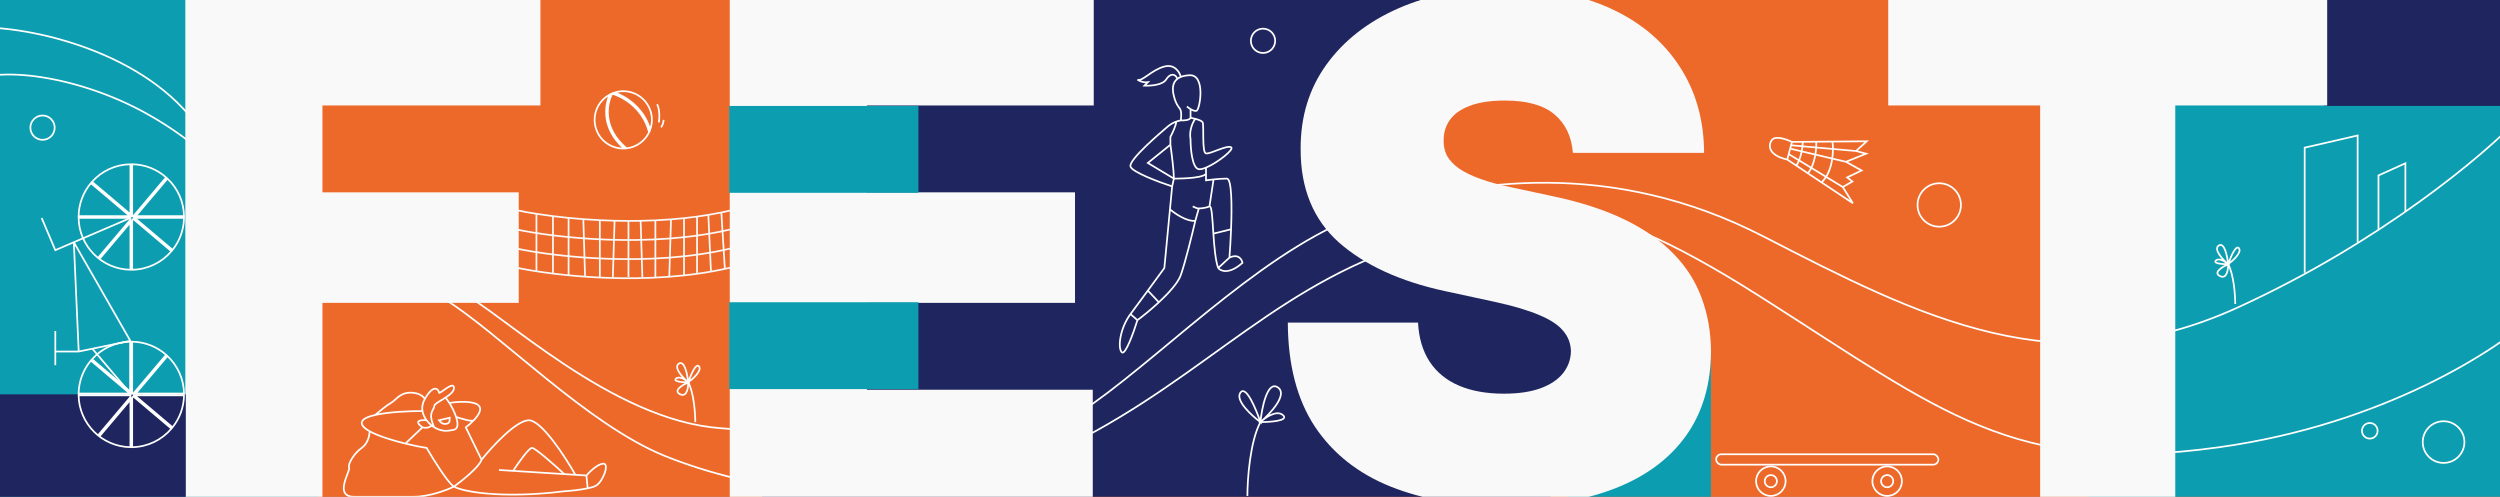 <?xml version="1.0" encoding="UTF-8"?> <svg xmlns="http://www.w3.org/2000/svg" width="1248px" height="248px" viewBox="0 0 1440 286" fill="none" preserveAspectRatio="none"><rect x="0" y="0" width="1440" height="286" fill="#808080" stroke="none"/> <g clip-path="url(#clip0_247_1914)"> <rect x="-1" width="1441" height="286" fill="#ED692A"></rect> <path d="M985.5 286V199H980.5L903 286H985.5Z" fill="#0C9EB0"></path> <rect x="1203" width="237" height="286" fill="#0C9EB0"></rect> <path d="M439 0H818L834.5 126.5L966.5 189L893 286H439V0Z" fill="#1F265F"></path> <path d="M1440 0H1338L1338.58 61H1440V0Z" fill="#1F265F"></path> <rect x="-1" width="184" height="286" fill="#0C9EB0"></rect> <path d="M-21 50C-9 37 42.3 41.6 85.5 66C139.5 96.5 155 136.5 172.5 147C190 157.5 225 153 256.5 172.5C288 192 338 244.308 383 262.5C430 281.5 519 300 602.5 262.5C686 225 728 169 807 142C882.625 116.153 908.5 104 1013.5 170.5C1118.5 237 1159 274 1278 257.5C1373.2 244.3 1439.33 201 1460.5 181" stroke="white"></path> <path d="M-20.5 16.5C2 12.833 68.7 23.3 105.5 62.5C142.3 101.7 162.667 125.167 174.5 136C201.833 146 246.6 159.2 265 168C288 179 352 242 415 246.5C478 251 584.5 264.5 630 232C675.5 199.5 733 139.5 790 121.5C847 103.5 928.383 91.238 1015.5 136C1106 182.5 1186 224 1289 177C1371.4 139.4 1431 89 1450.5 68.5" stroke="white"></path> <path d="M106.75 288V-2.909H311.295V60.727H185.727V110.727H298.795V174.364H185.727V288H106.75ZM420.344 288V-2.909H630.003V60.727H499.321V110.727H619.207V174.364H499.321V224.364H629.435V288H420.344ZM905.99 88C905.232 78.53 901.681 71.144 895.337 65.841C889.087 60.538 879.57 57.886 866.786 57.886C858.642 57.886 851.965 58.881 846.757 60.869C841.643 62.763 837.856 65.367 835.393 68.682C832.931 71.996 831.653 75.784 831.558 80.046C831.369 83.549 831.984 86.722 833.405 89.562C834.92 92.309 837.287 94.818 840.507 97.091C843.727 99.269 847.846 101.258 852.865 103.057C857.884 104.856 863.85 106.466 870.763 107.886L894.626 113C910.725 116.409 924.503 120.907 935.962 126.494C947.42 132.081 956.795 138.663 964.087 146.239C971.378 153.72 976.729 162.148 980.138 171.523C983.642 180.898 985.441 191.125 985.536 202.205C985.441 221.333 980.659 237.527 971.189 250.784C961.719 264.042 948.178 274.127 930.564 281.04C913.045 287.953 891.975 291.409 867.354 291.409C842.07 291.409 820.005 287.669 801.161 280.188C782.411 272.706 767.827 261.201 757.411 245.67C747.089 230.045 741.88 210.064 741.786 185.727H816.786C817.259 194.629 819.484 202.11 823.462 208.17C827.439 214.231 833.026 218.824 840.223 221.949C847.515 225.074 856.179 226.636 866.217 226.636C874.645 226.636 881.7 225.595 887.382 223.511C893.064 221.428 897.373 218.54 900.308 214.847C903.244 211.153 904.759 206.939 904.854 202.205C904.759 197.754 903.291 193.871 900.45 190.557C897.704 187.148 893.159 184.117 886.814 181.466C880.469 178.72 871.899 176.163 861.104 173.795L832.126 167.545C806.369 161.958 786.056 152.631 771.189 139.562C756.416 126.4 749.077 108.455 749.172 85.727C749.077 67.261 754.001 51.115 763.945 37.29C773.982 23.369 787.856 12.527 805.564 4.761C823.367 -3.004 843.774 -6.886 866.786 -6.886C890.27 -6.886 910.583 -2.956 927.723 4.903C944.863 12.763 958.073 23.843 967.354 38.142C976.729 52.347 981.464 68.966 981.558 88H905.99ZM1087.62 60.727V-2.909H1340.46V60.727H1252.96V288H1175.12V60.727H1087.62Z" fill="#F9F9F9"></path> <path d="M107 227H-1L-0.39 286H107V227Z" fill="#1F265F"></path> <rect x="420" y="61" width="109" height="50" fill="#0C9EB0"></rect> <rect x="420" y="174" width="109" height="50" fill="#0C9EB0"></rect> <path d="M53.008 104.672C58.466 98.581 66.346 94.707 75.133 94.565V123.37L53.008 104.672ZM76.133 124.215V94.565C83.63 94.686 90.467 97.524 95.702 102.138L76.833 124.429H76.385L76.133 124.215ZM52.353 105.428L74.836 124.429H45.269C45.386 117.199 48.028 110.585 52.353 105.428ZM75.133 155.292C58.758 155.028 45.534 141.803 45.269 125.429H75.133V126.438L56.731 148.177L57.494 148.823L75.133 127.985V155.292ZM76.133 155.292V126.804L76.764 126.058L98.741 144.632C93.271 151.041 85.183 155.146 76.133 155.292ZM99.378 143.86L77.568 125.429H105.996C105.884 132.395 103.426 138.79 99.378 143.86ZM96.442 102.812C102.214 108.245 105.859 115.91 105.996 124.429H78.144L96.442 102.812Z" stroke="white"></path> <path d="M53.008 206.815C58.466 200.724 66.346 196.85 75.133 196.708V225.513L53.008 206.815ZM76.133 226.358V196.708C83.63 196.829 90.467 199.667 95.702 204.281L76.833 226.571H76.385L76.133 226.358ZM52.353 207.571L74.836 226.571H45.269C45.386 219.342 48.028 212.728 52.353 207.571ZM75.133 257.435C58.758 257.17 45.534 243.946 45.269 227.571H75.133V228.581L56.731 250.32L57.494 250.966L75.133 230.128V257.435ZM76.133 257.435V228.947L76.764 228.201L98.741 246.774C93.271 253.184 85.183 257.289 76.133 257.435ZM99.378 246.003L77.568 227.571H105.996C105.884 234.538 103.426 240.933 99.378 246.003ZM96.442 204.955C102.214 210.387 105.859 218.053 105.996 226.571H78.144L96.442 204.955Z" stroke="white"></path> <path d="M75.071 125.49L42.52 139.44M42.52 139.44L31.857 144.01L24 125.49M42.52 139.44L45.327 202.378M42.52 139.44L75.071 196.204M45.327 202.378H31.857V190.592V210.235M45.327 202.378L53.184 200.747M75.071 196.204V226.51L53.184 200.747M75.071 196.204L53.184 200.747" stroke="white"></path> <path d="M250.142 246.039C246.055 237.41 250.142 236.048 250.142 233.778C250.142 232.551 253.453 230.928 256.498 228.978M250.142 246.039C251.303 246.62 253.194 247.755 256 248C257.58 248.138 259.792 247.793 261.493 247.401C264.039 246.813 263.882 243.595 262.697 240M250.142 246.039C249.689 245.755 249.196 245.407 248.689 245M244.693 229.691C250.142 220.154 252.866 224.695 252.866 226.058C252.866 227.42 261.493 218.792 261.493 223.333C261.493 225.422 259.092 227.318 256.498 228.978M244.693 229.691C243.278 232.167 242.973 234.519 243.331 236.644M244.693 229.691C244.088 228.48 241.605 226.058 236.52 226.058C230.163 226.058 228.347 230.145 225.169 231.961C222.626 233.414 218.055 237.193 216.088 238.9M256.498 228.978C257.025 229.339 257.893 230.451 258.842 231.961M243.331 246.039C237.882 242.042 242.657 241.649 245.726 241.952M243.331 246.039L233.5 255.37M243.331 246.039C244.347 246.359 246.841 246.6 248.689 245M245.726 241.952C244.589 240.44 243.667 238.642 243.331 236.644M245.726 241.952C246.64 243.167 247.692 244.198 248.689 245M243.331 236.644C235.997 236.614 223.951 237.118 216.088 238.9M261.493 280.126C257.861 277.946 249.468 264.203 245.726 257.845C243.45 257.556 238.786 256.667 233.5 255.37M261.493 280.126C266.033 282.85 288.281 287.362 325.059 282.821C328.283 282.613 334.11 282.048 338.5 281.125M261.493 280.126C257.709 281.942 247.717 286 237.882 286C225.169 286 216.355 286 204.096 286C191.837 286 202.012 271.076 201.104 269.198C200.196 267.32 203.829 261.024 208.369 257.845C212.002 255.302 212.91 250.405 212.909 248.274M261.493 280.126C266.251 276.688 276.091 268.783 277.384 264.657M337.772 273.739C339.589 271.62 344.038 267.291 347.307 266.927C351.394 266.473 347.307 277.372 343.221 279.642C342.198 280.211 340.498 280.705 338.5 281.125M337.772 273.739L331.416 273.338M337.772 273.739L338.5 281.125M287.373 270.56L295.546 271.076M295.546 271.076C298.422 266.666 304.627 257.845 306.443 257.845C308.259 257.845 319.61 267.907 325.059 272.937M295.546 271.076L325.059 272.937M325.059 272.937L331.416 273.338M331.416 273.338C325.513 262.876 311.892 241.952 304.627 241.952C297.362 241.952 283.438 257.088 277.384 264.657M277.384 264.657L268.303 246.039C269.631 245.043 271.358 243.574 272.892 241.952M258.842 231.961C263.51 231.204 273.479 230.508 276.022 233.778C277.635 235.852 275.556 239.134 272.892 241.952M258.842 231.961C260.222 234.155 261.773 237.193 262.697 240M216.088 238.9C211.618 239.913 208.501 241.339 208.369 243.314C208.257 244.997 210.045 246.68 212.909 248.274M212.909 248.274C217.943 251.076 226.298 253.602 233.5 255.37M262.697 240C265.726 241.065 272.006 242.947 272.892 241.952M252.866 241.952L259 240.5C258.833 242.229 259.5 243.5 257 244C254.586 244.483 253.244 242.406 252.866 241.952Z" stroke="white"></path> <path d="M351.976 54.069C348.85 60.179 346.641 73.821 360.195 85.461M353.169 53.565C359.09 55.33 370.411 61.743 374.217 75.378M374.194 62.565C375.883 66.555 375.883 70.836 374.516 74.612C370.625 61.669 360.034 55.312 353.955 53.289C362 50.696 370.835 54.634 374.194 62.565ZM343.806 75.435C340.445 67.498 343.771 58.406 351.24 54.437C348.232 60.898 346.559 74.114 359.475 85.498C352.878 85.686 346.535 81.877 343.806 75.435ZM360.891 85.396C346.846 73.623 349.451 59.722 352.617 53.927C358.315 55.481 370.002 61.822 373.787 75.697L374.12 75.606C372.49 79.339 369.482 82.48 365.435 84.194C363.946 84.824 362.418 85.219 360.891 85.396Z" stroke="white"></path> <path d="M683.657 61.313C684.147 61.734 684.914 62.313 685.757 62.813M680.157 69.314C680.324 68.147 680.557 65.413 680.157 63.813C679.657 61.813 677.657 61.313 676.157 55.313C675.17 51.364 675.266 47.63 678.157 45.398M680.157 69.314C679.581 69.385 678.625 69.601 677.5 70.015M680.157 69.314C681.776 69.418 685.163 69.264 685.757 67.814M675.157 107.314C667.49 104.814 651.957 99.013 651.157 95.814C650.157 91.814 669.157 75.814 672.657 72.814C674.247 71.45 676.02 70.56 677.5 70.015M675.157 107.314L676.157 102.814M675.157 107.314L673.895 120.5M680.157 44.281C681.472 43.758 683.119 43.421 685.157 43.313C694.657 42.813 691.157 63.313 689.157 63.813C688.229 64.045 686.921 63.504 685.757 62.813M680.157 44.281C679.49 41.625 676.657 36.714 670.657 38.313C663.157 40.313 657.657 47.346 655.157 45.813C655.99 46.48 658.357 47.714 661.157 47.313L659.157 49.313C662.49 49.48 669.657 49.014 671.657 45.813C674.157 41.813 677.157 42.482 678.157 45.398M680.157 44.281C679.378 44.591 678.715 44.967 678.157 45.398M685.757 62.813V67.814M685.757 67.814C686.473 67.935 687.476 68.14 688.5 68.41M676.157 102.814L661.157 93.814L674.157 83.314M676.157 102.814C676.157 98.413 674.824 87.98 674.157 83.314M676.157 102.814C676.692 102.814 691.814 102.997 694.657 100.155M674.157 83.314V78.814C675.271 76.719 677.5 72.028 677.5 70.015M651.157 180.814C645.157 188.814 643.657 200.314 646.157 202.814C648.157 204.814 652.99 191.314 655.157 184.314M651.157 180.814L655.157 184.314M651.157 180.814C653.587 177.574 657.4 172.404 661.157 167.289M655.157 184.314C658.317 181.962 663.005 178.186 667.5 174.012M690.5 120C690.5 120 694 120 696.657 118.814M690.5 120C690.5 120 688.744 126.105 688.5 127.143M690.5 120C689.333 120 688.5 119.5 687 118.814M696.657 118.814L699 103.29M696.657 118.814C697.996 118.216 698.321 125.827 698.905 134.5M701.657 154.314C703.157 156.147 708.057 158.114 715.657 151.314C715.324 149.314 713.357 145.914 708.157 148.314M701.657 154.314L708.157 148.314M701.657 154.314C700.063 149.758 699.394 141.757 698.905 134.5M708.157 148.314C708.503 143.814 708.864 137.981 709.096 132M694.657 96.497C701.229 93.77 711.098 85.978 709.157 84.814C706.657 83.314 697.157 88.814 694.657 88.314C692.157 87.814 693.657 71.814 692.657 70.314C692.148 69.55 690.291 68.881 688.5 68.41M694.657 96.497C692.762 97.284 691.142 97.649 690.157 97.314C686.637 96.114 685.757 85.48 685.757 80.314C684.763 74.964 687.172 70.149 688.5 68.41M694.657 96.497V100.155M694.657 100.155V103.814C695.639 103.673 697.211 103.474 699 103.29M673.895 120.5L670.657 154.314C668.435 157.359 664.823 162.298 661.157 167.289M673.895 120.5C676.711 122.929 683.574 127.658 688.5 127.143M688.5 127.143C686.423 135.986 682.663 151.154 680.157 158.314C678.591 162.787 673.201 168.719 667.5 174.012M699 103.29C701.464 103.037 704.34 102.814 706.657 102.814C709.471 102.814 709.646 117.82 709.096 132M661.157 167.289L667.5 174.012M698.905 134.5L709.096 132" stroke="white"></path> <path d="M1032.18 81.705C1029.13 80.198 1022.54 77.88 1020.55 80.661C1018.07 84.136 1019.19 89.613 1029.46 91.847M1032.18 81.705L1031.66 83.637M1032.18 81.705L1038.4 81.652M1029.46 91.847L1030.3 88.708M1029.46 91.847L1034.73 95.355M1061.45 107.668L1067.24 116.983L1049.23 104.999M1061.45 107.668L1066.96 104.486L1063.97 102.131L1072.29 98.147L1063.27 93.144M1061.45 107.668L1030.3 88.708M1063.27 93.144L1074.87 88.488L1069.08 86.935M1063.27 93.144L1031.14 85.569M1069.08 86.935L1075.24 81.338L1055.52 81.506M1069.08 86.935L1031.66 83.637M1031.14 85.569L1030.3 88.708M1031.14 85.569L1031.66 83.637M1038.4 81.652C1038.38 84.307 1037.62 90.764 1034.73 95.355M1038.4 81.652L1046.18 81.586M1034.73 95.355L1041.32 99.739M1046.18 81.586C1046.33 85.541 1045.57 94.708 1041.32 99.739M1046.18 81.586L1055.52 81.506M1041.32 99.739L1049.23 104.999M1055.52 81.506C1056.21 86.663 1055.92 98.582 1049.23 104.999" stroke="white"></path> <path d="M297.5 121C300.663 121.681 304.539 122.402 309 123.102M421.5 121C419.513 121.471 417.512 121.912 415.5 122.322M309 123.102V156M309 123.102C311.927 123.561 315.106 124.012 318.5 124.435M318.5 124.435V157.5M318.5 124.435C321.355 124.792 324.362 125.13 327.5 125.438M327.5 125.438V158.5M327.5 125.438C330.239 125.708 333.077 125.956 336 126.174M336 126.174L337 159.5M336 126.174C339.078 126.405 342.25 126.603 345.5 126.761M345.5 126.761V159.5M345.5 126.761C348.28 126.897 351.117 127.003 354 127.075M354 127.075L353 159.5M354 127.075C356.631 127.141 359.3 127.178 362 127.184M362 127.184V159.5M362 127.184C364.313 127.188 366.648 127.169 369 127.123M369 127.123L370 159.5M369 127.123C371.811 127.069 374.648 126.977 377.5 126.845M377.5 126.845V159.5M377.5 126.845C380.486 126.706 383.489 126.522 386.5 126.288M386.5 126.288L385.5 159.5M386.5 126.288C388.996 126.094 391.498 125.865 394 125.6M394 125.6V158.5M394 125.6C396.502 125.335 399.004 125.033 401.5 124.691M401.5 124.691V157.5M401.5 124.691C403.672 124.393 405.84 124.066 408 123.707M408 123.707L409.5 156M408 123.707C410.513 123.289 413.015 122.828 415.5 122.322M415.5 122.322L417.5 154.5" stroke="#F9F9F9"></path> <path d="M297 132C318.667 136.667 373.8 143.2 421 132" stroke="#F9F9F9"></path> <path d="M297 143C318.667 147.667 373.8 154.2 421 143" stroke="#F9F9F9"></path> <path d="M297 154C318.667 158.667 373.8 165.2 421 154" stroke="#F9F9F9"></path> <path d="M378.5 60C379.167 61.167 380.3 64.9 379.5 70.5" stroke="white"></path> <path d="M382.233 69C382.229 69.8 381.932 71.783 380.774 73.314" stroke="white"></path> <path d="M718.5 285.5C718.5 276 720 254.2 726 243M726 243C720.833 239.167 711.3 230.4 714.5 226C717.7 221.6 723.5 235.5 726 243ZM726 243C726.833 234.667 730 219 736 223C742 227 731.833 238 726 243ZM726 243C728.833 240.333 735.4 235.8 739 239C742.6 242.2 731.833 243 726 243Z" stroke="white"></path> <path d="M400.487 243C400.487 237.885 399.675 226.146 396.427 220.115M396.427 220.115C399.224 218.051 404.385 213.33 402.652 210.961C400.92 208.592 397.78 216.077 396.427 220.115ZM396.427 220.115C395.976 215.628 394.262 207.192 391.014 209.346C387.766 211.5 393.269 217.423 396.427 220.115ZM396.427 220.115C394.893 218.679 391.339 216.238 389.39 217.961C387.441 219.684 393.269 220.115 396.427 220.115ZM396.427 220.115C393.461 221.41 388.225 224.5 391.014 226.5C394.5 229 396.427 225.73 396.427 220.115Z" stroke="white"></path> <path d="M1287.49 175C1287.49 169.885 1286.68 158.146 1283.43 152.115M1283.43 152.115C1286.22 150.051 1291.38 145.33 1289.65 142.961C1287.92 140.592 1284.78 148.077 1283.43 152.115ZM1283.43 152.115C1282.98 147.628 1281.26 139.192 1278.01 141.346C1274.77 143.5 1280.27 149.423 1283.43 152.115ZM1283.43 152.115C1281.89 150.679 1278.34 148.238 1276.39 149.961C1274.44 151.684 1280.27 152.115 1283.43 152.115ZM1283.43 152.115C1280.46 153.41 1275.22 156.5 1278.01 158.5C1281.5 161 1283.43 157.73 1283.43 152.115Z" stroke="white"></path> <circle cx="1020" cy="277" r="8.5" stroke="white"></circle> <circle cx="1020" cy="277" r="3.5" stroke="white"></circle> <circle cx="1087" cy="277" r="3.5" stroke="white"></circle> <circle cx="1087" cy="277" r="8.5" stroke="white"></circle> <rect x="988.5" y="261.5" width="128" height="6" rx="3" stroke="white"></rect> <path d="M1327.5 157V85L1358 78V139.5M1370 132V101L1385.5 94V121.5" stroke="white"></path> <circle cx="1117" cy="118" r="12.5" stroke="white"></circle> <circle cx="727.5" cy="23.5" r="7" stroke="white"></circle> <circle cx="24.5" cy="73.5" r="7" stroke="white"></circle> <circle cx="1407.5" cy="254.5" r="12" stroke="white"></circle> <circle cx="1365" cy="248" r="4.5" stroke="white"></circle> </g> <defs> <clipPath id="clip0_247_1914"> <rect width="1440" height="286" fill="white"></rect> </clipPath> </defs> </svg> 